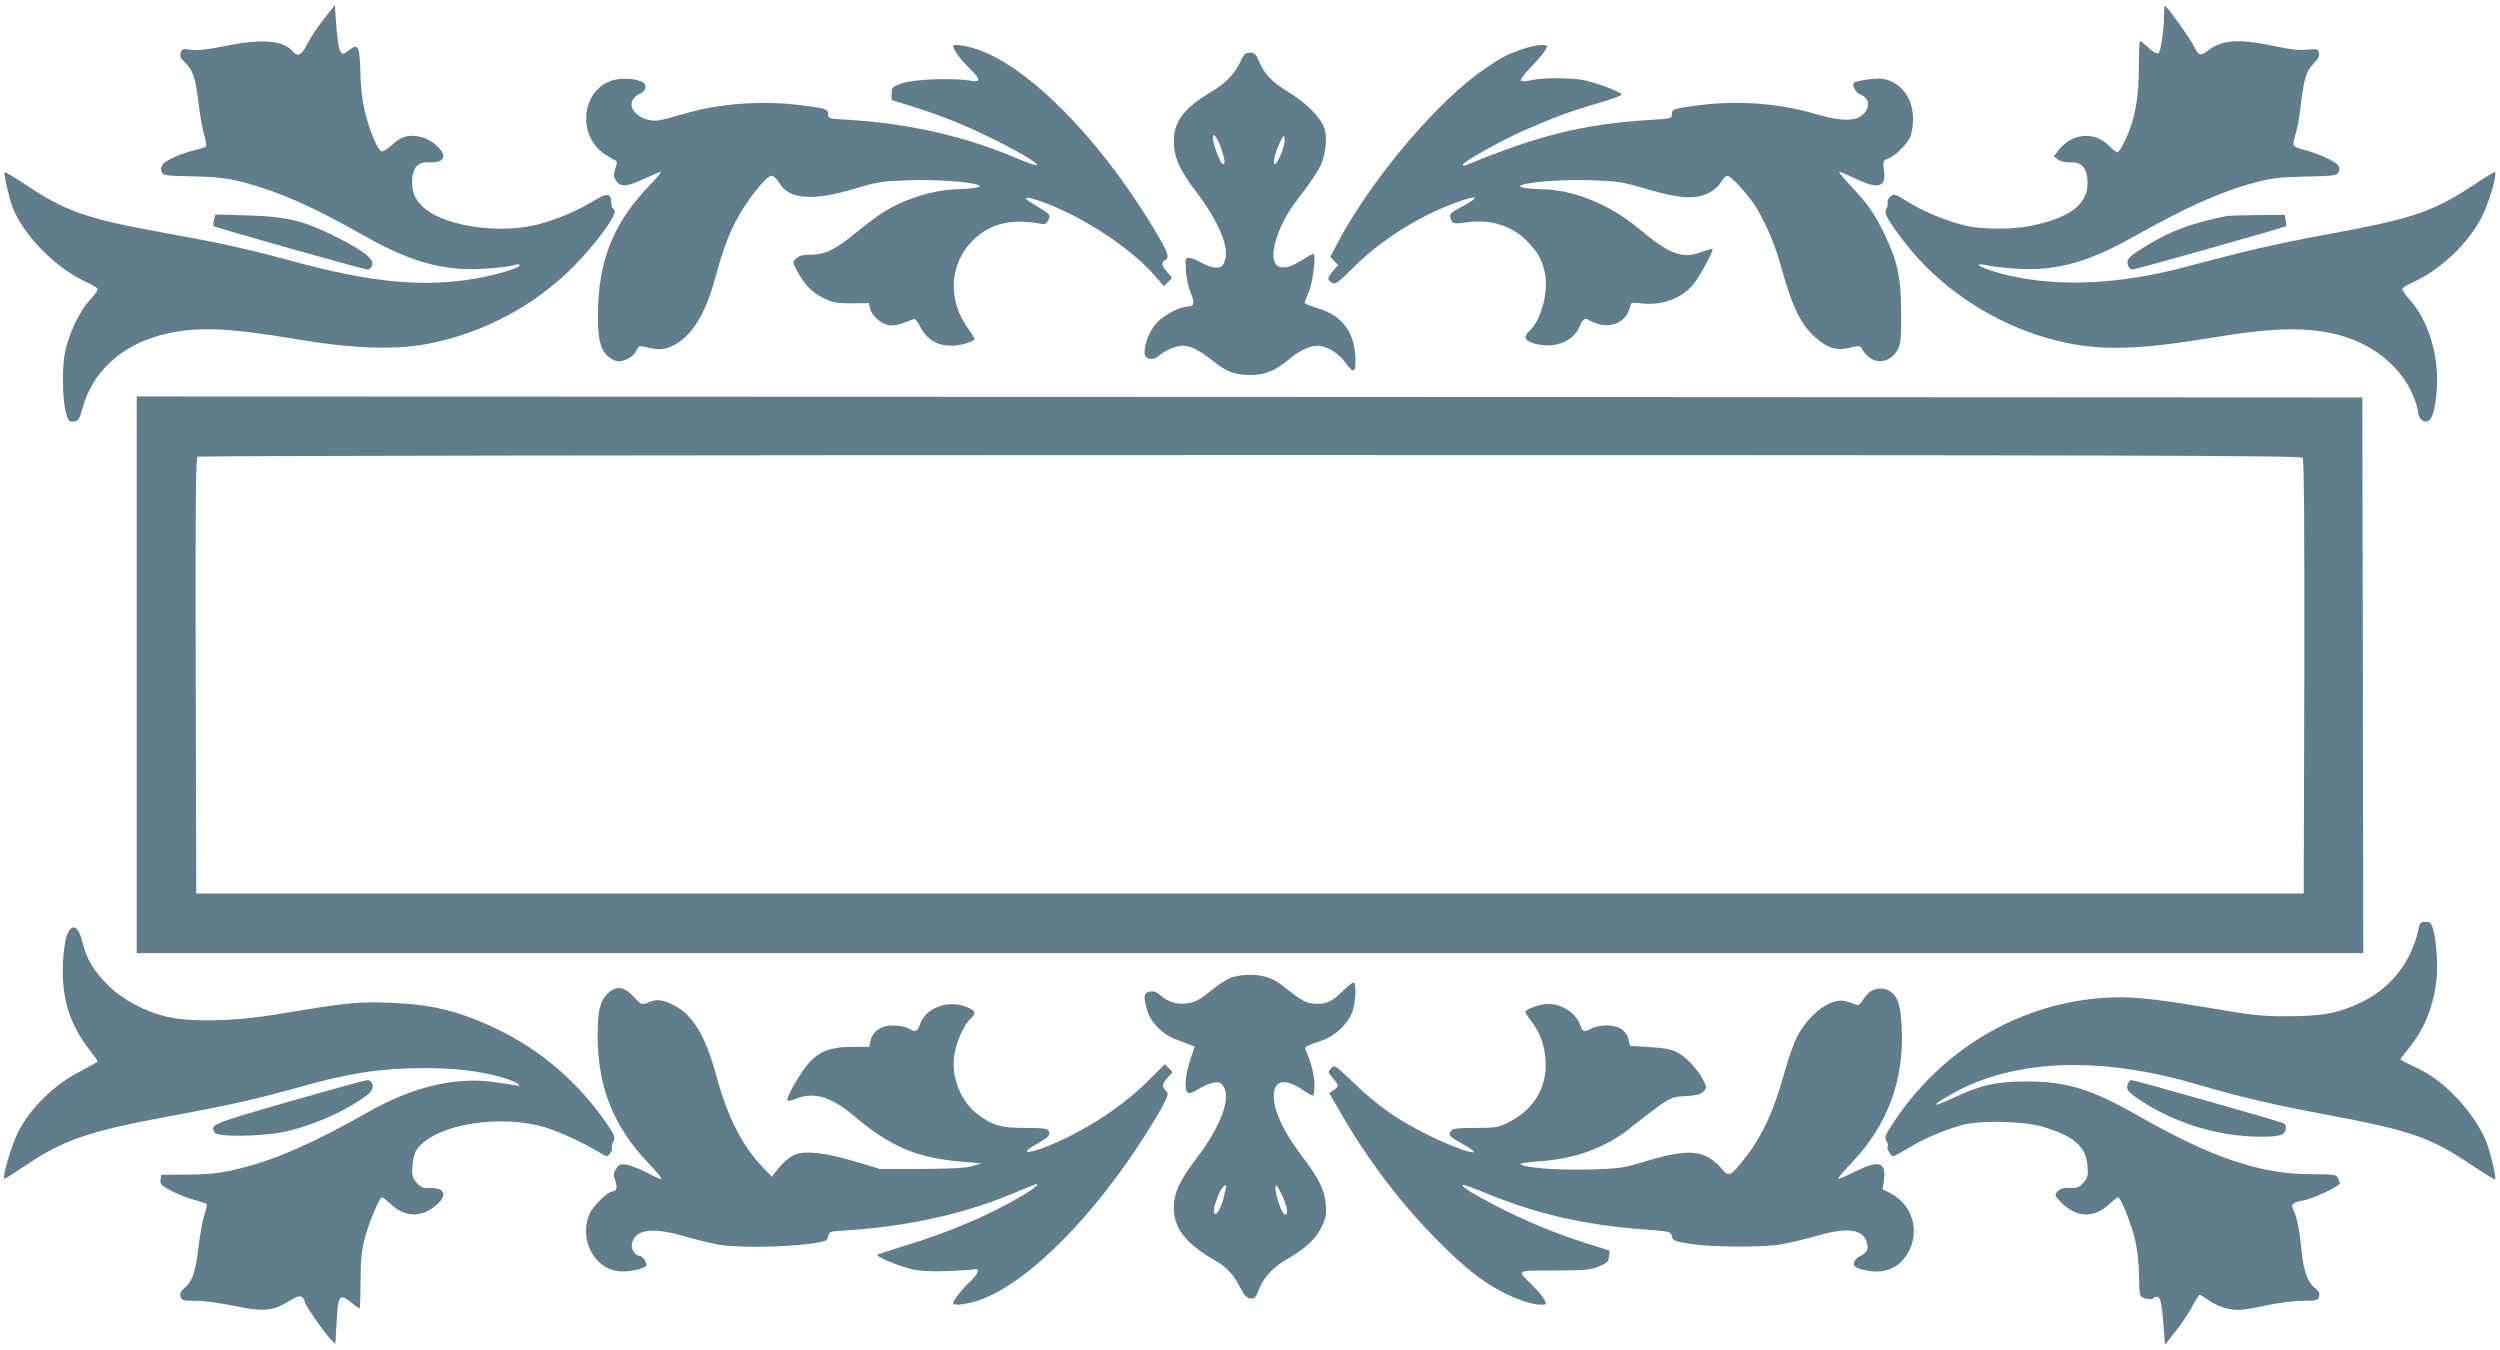 <?xml version="1.0" standalone="no"?>
<!DOCTYPE svg PUBLIC "-//W3C//DTD SVG 20010904//EN"
 "http://www.w3.org/TR/2001/REC-SVG-20010904/DTD/svg10.dtd">
<svg version="1.0" xmlns="http://www.w3.org/2000/svg"
 width="1280pt" height="691pt" viewBox="0 0 1280 691"
 preserveAspectRatio="xMidYMid meet">
<g transform="translate(0,691) scale(0.1,-0.1)"
fill="#607d8b" stroke="none">
<path d="M1656 6810 c-32 -41 -70 -99 -84 -127 -27 -56 -49 -66 -73 -36 -48
57 -160 66 -348 27 -88 -18 -139 -23 -172 -19 -43 6 -48 5 -54 -15 -5 -17 -1
-29 19 -47 43 -40 57 -80 72 -206 8 -67 21 -144 30 -170 9 -27 12 -52 8 -57
-5 -4 -31 -13 -59 -19 -66 -17 -140 -49 -160 -70 -10 -12 -13 -25 -8 -39 8
-21 16 -22 163 -25 129 -3 172 -9 259 -31 181 -48 350 -123 601 -265 210 -119
346 -166 515 -178 80 -5 240 8 280 23 8 4 15 1 15 -5 0 -13 -115 -48 -218 -66
-275 -48 -539 -23 -952 90 -230 62 -357 90 -660 145 -388 70 -493 107 -703
247 -54 36 -100 63 -103 61 -7 -7 25 -142 43 -187 61 -145 225 -309 379 -377
30 -13 54 -29 54 -35 0 -7 -18 -32 -41 -56 -51 -56 -104 -165 -125 -261 -18
-82 -15 -256 6 -325 10 -33 15 -38 38 -35 23 3 29 10 43 63 49 187 196 325
405 380 169 44 330 39 687 -21 286 -49 507 -57 675 -25 280 54 538 189 738
386 130 129 247 292 217 302 -7 3 -13 17 -13 33 0 52 -21 55 -93 10 -83 -52
-213 -105 -308 -125 -185 -40 -437 -2 -545 80 -52 40 -74 81 -74 141 0 72 27
106 84 103 53 -2 76 8 76 33 0 31 -62 84 -112 96 -64 15 -104 5 -151 -40 -22
-21 -47 -36 -54 -33 -20 7 -61 106 -85 204 -13 56 -22 128 -23 206 -4 133 -11
146 -62 105 -25 -20 -28 -20 -39 -5 -11 15 -19 76 -27 200 l-2 40 -59 -75z"/>
<path d="M11080 6828 c0 -70 -17 -179 -28 -190 -6 -6 -25 3 -50 26 -22 20 -42
36 -45 36 -3 0 -6 -60 -6 -132 0 -170 -23 -284 -80 -396 -12 -23 -25 -42 -30
-42 -5 0 -24 15 -43 34 -77 77 -194 64 -262 -28 l-21 -28 24 -16 c13 -9 39
-15 60 -13 53 3 82 -23 88 -81 14 -124 -74 -200 -287 -244 -95 -20 -248 -19
-334 0 -97 23 -212 70 -295 121 -70 43 -75 45 -93 28 -10 -9 -16 -23 -14 -30
3 -8 1 -22 -6 -32 -14 -22 5 -57 98 -177 163 -211 411 -383 674 -469 265 -85
461 -87 920 -10 287 48 466 51 621 11 180 -47 324 -165 385 -314 13 -31 24
-66 24 -78 0 -30 23 -57 46 -52 27 5 44 65 51 173 10 165 -44 342 -136 447
-23 25 -41 51 -41 58 0 6 21 20 48 32 144 63 291 201 360 340 37 73 78 215 66
227 -2 2 -41 -21 -86 -51 -230 -153 -322 -185 -773 -268 -257 -47 -429 -87
-719 -165 -339 -91 -652 -106 -913 -45 -88 21 -159 47 -151 55 3 3 25 1 49 -5
24 -5 91 -13 149 -16 195 -12 362 34 581 157 282 158 458 238 637 285 81 22
124 27 257 30 148 3 161 5 169 24 6 13 5 25 -4 35 -17 21 -110 63 -171 77 -28
7 -53 17 -56 24 -2 7 2 32 10 56 8 23 20 88 26 143 16 139 29 182 67 220 24
24 31 39 27 55 -5 20 -10 21 -57 16 -37 -5 -85 0 -171 18 -183 39 -269 33
-342 -24 -37 -29 -46 -25 -70 23 -19 40 -139 207 -149 207 -2 0 -4 -24 -4 -52z"/>
<path d="M4880 6675 c0 -18 35 -66 79 -110 64 -62 66 -78 9 -68 -84 15 -289 8
-348 -13 -52 -18 -55 -21 -55 -53 l0 -33 90 -28 c135 -42 240 -82 356 -136
259 -121 412 -227 194 -134 -260 111 -549 177 -852 196 -109 6 -113 7 -113 29
0 26 -7 29 -130 45 -202 28 -437 10 -615 -45 -44 -13 -98 -27 -121 -31 -80
-12 -160 48 -136 102 7 13 22 28 36 33 31 12 42 42 20 58 -31 22 -121 27 -169
8 -149 -56 -168 -279 -32 -372 26 -17 52 -33 58 -35 9 -3 9 -13 0 -41 -11 -32
-10 -41 3 -62 23 -34 57 -32 145 10 40 19 78 35 84 35 5 0 -21 -33 -60 -72
-171 -178 -250 -360 -260 -603 -7 -156 6 -230 47 -267 17 -16 42 -28 56 -28
37 0 78 25 92 55 11 23 17 26 40 20 71 -18 102 -17 147 5 94 45 165 158 214
337 40 146 64 213 108 300 46 92 156 233 182 233 11 0 28 -15 40 -36 51 -86
172 -95 391 -29 113 34 139 38 272 42 135 5 312 -7 355 -24 15 -6 13 -9 -12
-14 -16 -4 -59 -7 -95 -8 -118 -2 -273 -51 -380 -119 -30 -19 -93 -67 -140
-105 -103 -85 -156 -111 -230 -111 -40 0 -59 -5 -74 -20 -19 -19 -19 -19 5
-63 39 -72 76 -110 135 -139 48 -24 68 -27 144 -27 l89 1 6 -29 c8 -34 53 -75
93 -84 25 -5 63 4 124 29 13 6 21 -2 36 -31 37 -72 88 -103 168 -103 42 0 114
22 114 35 0 3 -18 32 -40 63 -99 142 -87 323 29 439 89 89 199 116 352 87 20
-4 28 1 37 21 12 27 15 24 -91 89 -42 26 -26 31 35 11 203 -67 463 -232 592
-377 l56 -63 20 21 21 21 -25 30 c-30 36 -32 49 -10 61 25 14 14 41 -63 169
-286 474 -665 849 -928 919 -52 14 -95 18 -95 9z"/>
<path d="M7790 6657 c-79 -28 -96 -37 -185 -97 -239 -161 -577 -559 -751 -883
l-43 -82 20 -21 20 -21 -26 -31 c-30 -36 -31 -44 -6 -59 18 -11 30 -3 113 80
138 138 337 263 526 331 114 41 124 30 21 -25 -50 -27 -58 -35 -53 -53 10 -33
15 -34 87 -24 124 17 237 -21 314 -105 52 -56 71 -93 84 -162 17 -95 -22 -237
-80 -289 -12 -11 -21 -25 -21 -33 0 -24 69 -45 131 -41 67 5 123 41 145 94 16
39 30 49 47 36 7 -6 31 -15 55 -22 73 -19 140 17 156 84 7 28 8 29 56 23 114
-14 220 28 278 108 36 50 97 164 90 170 -2 2 -29 -5 -58 -16 -96 -36 -163 -11
-320 121 -146 122 -334 199 -494 201 -39 1 -82 4 -96 8 -22 6 -23 8 -7 14 45
17 220 29 355 24 135 -4 159 -8 287 -46 165 -48 243 -53 311 -20 25 11 53 35
64 55 12 19 27 34 34 34 17 0 91 -80 135 -143 50 -73 107 -202 136 -308 63
-227 105 -313 186 -382 59 -51 106 -64 171 -47 47 11 52 11 61 -6 47 -84 139
-85 185 -1 14 27 17 57 16 187 -1 179 -18 260 -84 398 -50 106 -87 158 -173
249 -38 40 -65 73 -59 73 6 0 43 -16 83 -35 118 -56 157 -45 145 44 -6 47 -5
49 23 60 36 15 87 65 109 105 10 20 16 55 17 96 0 107 -61 189 -154 206 -32 6
-136 -8 -149 -20 -12 -13 10 -52 36 -62 50 -19 48 -77 -4 -111 -38 -24 -111
-21 -217 10 -195 59 -413 75 -617 47 -123 -16 -130 -19 -130 -45 0 -22 -4 -23
-112 -29 -340 -21 -573 -79 -945 -233 -7 -3 -13 -1 -13 4 0 14 200 126 315
176 146 64 234 97 375 138 69 20 124 40 123 45 -2 13 -141 65 -201 75 -74 12
-206 11 -260 -1 -24 -6 -48 -8 -54 -4 -6 4 11 28 39 58 56 58 93 104 93 117 0
16 -64 9 -130 -14z"/>
<path d="M6352 6597 c-27 -61 -74 -111 -145 -154 -145 -86 -197 -154 -197
-255 0 -81 28 -146 110 -254 122 -160 178 -296 150 -363 -10 -25 -18 -31 -44
-31 -17 0 -51 11 -75 25 -23 14 -52 25 -63 25 -19 0 -20 -5 -16 -68 3 -37 14
-88 25 -114 23 -50 17 -68 -21 -68 -35 -1 -109 -39 -149 -78 -37 -36 -67 -107
-67 -159 0 -33 44 -42 73 -15 28 26 88 52 122 52 40 0 87 -24 154 -77 70 -57
114 -73 197 -73 70 0 125 23 192 79 53 45 108 71 149 71 42 0 105 -37 138 -82
44 -61 55 -60 55 4 0 141 -63 230 -190 269 -38 11 -70 24 -70 29 0 4 9 29 21
55 21 49 39 195 23 195 -5 0 -34 -16 -64 -35 -123 -79 -175 -18 -116 139 28
74 59 125 134 221 29 38 65 92 79 119 30 59 40 148 24 199 -19 56 -94 131
-188 188 -85 52 -121 91 -153 169 -10 23 -19 30 -41 30 -23 0 -31 -7 -47 -43z
m-98 -451 c18 -56 20 -76 7 -76 -12 0 -51 103 -51 133 0 18 2 19 14 7 7 -8 21
-37 30 -64z m305 -25 c-12 -28 -26 -51 -31 -51 -13 0 -1 55 25 110 20 42 21
43 24 18 3 -14 -6 -49 -18 -77z"/>
<path d="M1096 5785 c-4 -15 -5 -30 -2 -33 8 -7 768 -222 788 -222 9 0 20 10
24 22 10 31 -45 75 -181 143 -167 85 -255 106 -456 112 l-166 5 -7 -27z"/>
<path d="M11395 5803 c-173 -36 -272 -72 -385 -139 -109 -65 -123 -79 -116
-109 4 -15 14 -25 24 -25 16 0 781 216 787 222 2 2 1 15 -2 31 l-5 27 -142 -1
c-77 -1 -150 -3 -161 -6z"/>
<path d="M700 3455 l0 -1425 5700 0 5700 0 -2 1423 -3 1422 -5697 3 -5698 2 0
-1425z m11089 1111 c8 -10 10 -311 9 -1122 l-3 -1109 -5395 0 -5395 0 -3 1114
c-2 885 0 1116 10 1123 7 4 2432 8 5389 8 4517 0 5378 -2 5388 -14z"/>
<path d="M12385 2163 c-34 -171 -139 -308 -290 -382 -115 -57 -201 -74 -375
-74 -138 -1 -183 4 -405 42 -307 52 -426 63 -570 50 -424 -37 -808 -269 -1051
-637 -42 -64 -46 -76 -36 -93 7 -11 10 -24 7 -29 -7 -11 16 -50 28 -50 5 0 41
20 80 43 75 46 160 83 262 114 93 28 313 25 420 -5 162 -47 226 -102 233 -201
4 -50 1 -61 -21 -86 -21 -25 -31 -29 -70 -27 -33 1 -49 -3 -62 -18 -17 -19
-16 -21 21 -59 75 -75 164 -79 239 -10 23 21 45 39 49 39 14 0 67 -132 87
-215 12 -53 20 -124 21 -188 1 -103 1 -104 29 -114 15 -6 33 -7 40 -2 38 24
45 9 57 -146 l7 -90 59 75 c32 41 70 99 84 128 15 28 30 52 34 52 5 0 26 -13
49 -29 22 -17 65 -35 94 -41 56 -12 74 -10 222 21 51 10 126 19 167 19 68 0
74 2 80 22 4 17 -2 29 -24 46 -34 26 -57 90 -65 182 -10 102 -25 182 -41 211
-17 33 -7 43 51 53 49 9 185 73 185 87 0 6 -4 19 -10 29 -9 16 -24 18 -137 18
-260 0 -508 84 -883 298 -242 138 -366 176 -570 177 -157 0 -238 -18 -377 -83
-47 -22 -88 -38 -90 -36 -8 7 111 76 186 107 311 130 711 128 1161 -6 199 -59
382 -102 640 -150 451 -85 537 -115 758 -262 62 -42 115 -74 117 -72 8 8 -28
156 -50 206 -33 74 -94 160 -161 227 -70 70 -123 107 -209 148 -36 16 -65 32
-65 34 0 2 21 30 47 62 98 120 150 289 140 456 -2 50 -10 112 -17 139 -11 42
-15 47 -41 47 -23 0 -30 -5 -34 -27z"/>
<path d="M343 2123 c-9 -23 -18 -81 -21 -148 -7 -173 34 -309 134 -437 24 -31
44 -59 44 -62 0 -3 -42 -26 -92 -53 -131 -66 -257 -191 -317 -313 -34 -71 -80
-225 -69 -236 2 -1 45 26 97 61 202 138 333 183 749 260 306 56 446 88 664
149 255 72 418 97 633 97 171 1 304 -16 417 -51 37 -11 70 -26 74 -32 5 -7 -1
-9 -17 -5 -13 3 -66 11 -117 18 -197 25 -412 -27 -634 -153 -271 -154 -470
-243 -643 -286 -113 -29 -163 -35 -300 -36 l-120 -1 -3 -26 c-3 -22 5 -30 55
-56 32 -17 84 -38 116 -46 33 -9 62 -18 65 -22 3 -3 -2 -27 -11 -53 -9 -26
-23 -102 -31 -168 -15 -128 -31 -175 -73 -210 -18 -16 -23 -27 -18 -43 6 -19
14 -21 78 -21 40 0 128 -12 196 -26 150 -31 196 -27 277 22 44 26 60 32 70 23
8 -6 14 -17 14 -24 0 -14 99 -157 134 -193 l23 -23 6 103 c8 151 13 158 77
108 21 -17 39 -30 41 -30 2 0 5 64 5 143 1 111 6 160 23 222 22 81 74 205 87
205 4 0 26 -18 49 -39 71 -65 156 -65 230 0 58 51 42 89 -34 86 -36 -1 -47 3
-68 28 -22 25 -25 36 -21 87 3 38 11 68 25 86 94 127 431 181 663 107 80 -26
189 -77 272 -127 37 -23 37 -23 52 -3 8 11 12 24 9 28 -3 5 0 19 7 32 11 21 8
30 -30 87 -146 215 -344 385 -573 493 -191 90 -332 124 -547 131 -164 6 -210
1 -590 -62 -202 -33 -419 -38 -540 -11 -113 25 -230 87 -304 160 -76 75 -110
131 -132 217 -23 91 -54 107 -81 43z"/>
<path d="M6307 1906 c-20 -8 -53 -27 -73 -42 -20 -16 -53 -42 -73 -57 -66 -49
-156 -48 -214 3 -24 21 -39 27 -60 23 -32 -6 -34 -25 -12 -100 19 -62 80 -122
151 -147 27 -10 58 -22 70 -26 l21 -8 -23 -69 c-27 -78 -32 -161 -10 -169 8
-3 32 6 54 21 21 14 55 28 75 32 30 4 37 2 52 -21 39 -59 -17 -206 -135 -361
-90 -118 -120 -182 -120 -260 0 -104 62 -183 210 -268 60 -34 95 -72 129 -138
21 -41 34 -55 53 -57 21 -3 27 3 43 44 23 61 73 116 141 155 96 55 150 104
179 164 24 48 27 64 23 118 -7 77 -34 133 -126 253 -102 135 -152 253 -138
328 11 58 65 60 146 6 25 -17 48 -30 53 -30 4 0 7 26 7 58 -1 49 -15 107 -44
174 -9 19 -5 21 89 53 68 24 138 96 153 158 15 57 16 137 2 137 -6 0 -33 -22
-61 -50 -53 -53 -92 -67 -157 -57 -34 6 -58 21 -146 91 -48 38 -99 55 -166 55
-30 0 -72 -6 -93 -13z m-31 -1083 c-3 -10 -8 -31 -12 -48 -10 -45 -34 -86 -44
-80 -12 7 -4 43 21 103 18 40 46 61 35 25z m289 -35 c27 -57 33 -102 13 -96
-21 7 -62 148 -43 148 3 0 17 -24 30 -52z"/>
<path d="M3110 1822 c-39 -39 -50 -88 -50 -217 0 -258 81 -463 257 -647 41
-43 73 -81 70 -84 -2 -3 -35 11 -73 31 -38 20 -85 38 -106 42 -31 5 -38 2 -53
-20 -14 -22 -15 -32 -5 -61 12 -37 7 -56 -14 -56 -23 0 -99 -74 -117 -114 -34
-75 -20 -171 34 -233 38 -43 81 -63 138 -63 49 0 119 19 119 32 0 18 -21 48
-34 48 -25 0 -47 36 -40 64 18 72 102 84 266 37 57 -17 132 -35 168 -42 122
-23 448 -13 552 17 9 3 18 15 20 27 3 19 10 22 53 25 317 17 609 78 858 178
62 25 122 50 135 55 48 19 18 -10 -58 -55 -165 -98 -375 -187 -600 -255 -73
-22 -135 -43 -138 -45 -8 -9 97 -54 168 -72 49 -12 94 -15 190 -12 69 3 131 7
139 9 30 9 20 -24 -18 -59 -42 -38 -91 -100 -91 -114 0 -13 52 -9 111 8 231
67 554 373 828 784 53 80 112 175 131 212 34 65 34 67 16 87 -19 21 -16 31 17
69 l21 22 -20 21 -20 20 -95 -94 c-138 -136 -350 -269 -536 -337 -80 -29 -101
-21 -38 15 73 41 86 55 75 74 -7 13 -28 16 -122 16 -123 0 -168 13 -244 71
-82 63 -131 181 -120 287 7 68 47 165 82 198 33 31 30 44 -16 63 -98 39 -212
-4 -240 -90 -13 -37 -23 -40 -60 -19 -14 8 -48 14 -77 15 -61 0 -107 -31 -116
-80 l-6 -30 -84 0 c-108 0 -165 -19 -219 -75 -44 -45 -127 -189 -116 -200 3
-3 23 1 43 9 91 38 181 11 298 -88 187 -158 320 -214 552 -234 l100 -8 -45
-14 c-33 -10 -104 -14 -260 -15 l-215 0 -130 39 c-143 42 -243 55 -297 37 -34
-11 -66 -39 -107 -91 l-19 -25 -47 49 c-104 108 -180 257 -236 463 -57 211
-121 317 -220 367 -58 29 -89 32 -134 12 -29 -12 -31 -11 -71 31 -50 54 -90
58 -134 15z"/>
<path d="M9582 1837 c-13 -7 -32 -28 -43 -46 -11 -18 -25 -30 -32 -27 -66 27
-87 29 -134 11 -61 -24 -133 -96 -172 -173 -17 -34 -44 -110 -61 -170 -55
-205 -118 -342 -212 -459 -70 -89 -78 -91 -118 -41 -18 22 -53 49 -78 60 -63
28 -152 20 -307 -28 -114 -35 -128 -37 -293 -42 -164 -4 -336 10 -347 28 -2 4
41 10 96 14 190 13 352 74 479 181 36 29 96 75 133 102 63 44 74 48 139 51 52
3 75 9 89 23 19 19 19 20 -1 60 -29 56 -86 117 -134 142 -30 15 -67 22 -140
26 l-100 6 -8 32 c-12 48 -51 73 -112 73 -28 -1 -62 -7 -76 -15 -35 -20 -48
-18 -56 8 -20 66 -92 116 -166 117 -41 0 -118 -27 -118 -41 0 -5 15 -29 34
-53 47 -61 70 -136 70 -222 -1 -126 -70 -231 -192 -291 -52 -26 -67 -28 -170
-28 -89 0 -115 -3 -122 -15 -15 -24 -13 -26 57 -66 143 -80 -1 -42 -182 48
-147 73 -255 149 -370 260 -100 96 -103 97 -120 78 -17 -18 -16 -20 9 -50 32
-38 32 -44 4 -62 l-22 -15 67 -116 c139 -238 303 -453 492 -643 126 -127 222
-204 317 -254 75 -40 162 -70 205 -70 33 0 33 0 19 28 -8 15 -35 47 -61 72
-81 79 -86 75 113 75 154 0 184 3 227 20 43 18 50 25 53 51 l3 31 -118 37
c-162 52 -315 115 -463 192 -126 66 -179 99 -170 107 3 3 65 -20 138 -50 240
-98 490 -155 770 -176 154 -12 156 -12 162 -37 5 -22 14 -26 90 -38 115 -18
376 -20 470 -3 41 7 121 26 176 42 156 45 233 38 259 -23 16 -39 7 -61 -33
-80 -15 -7 -28 -22 -30 -34 -2 -16 5 -23 36 -32 91 -27 169 -9 219 52 91 111
59 272 -69 337 l-39 20 7 49 c12 92 -27 102 -151 40 -43 -22 -81 -37 -83 -35
-3 3 28 40 69 82 182 190 269 424 256 689 -6 118 -19 160 -59 188 -27 19 -65
20 -96 3z"/>
<path d="M1473 1268 c-396 -115 -400 -116 -373 -158 14 -22 237 -19 350 4 151
31 340 116 439 197 30 25 23 70 -12 68 -12 -1 -194 -51 -404 -111z"/>
<path d="M10896 1364 c-12 -32 -5 -42 63 -88 176 -117 403 -186 617 -186 93 0
121 8 127 36 3 16 -1 28 -12 33 -18 10 -763 221 -778 221 -6 0 -14 -7 -17 -16z"/>
</g>
</svg>
